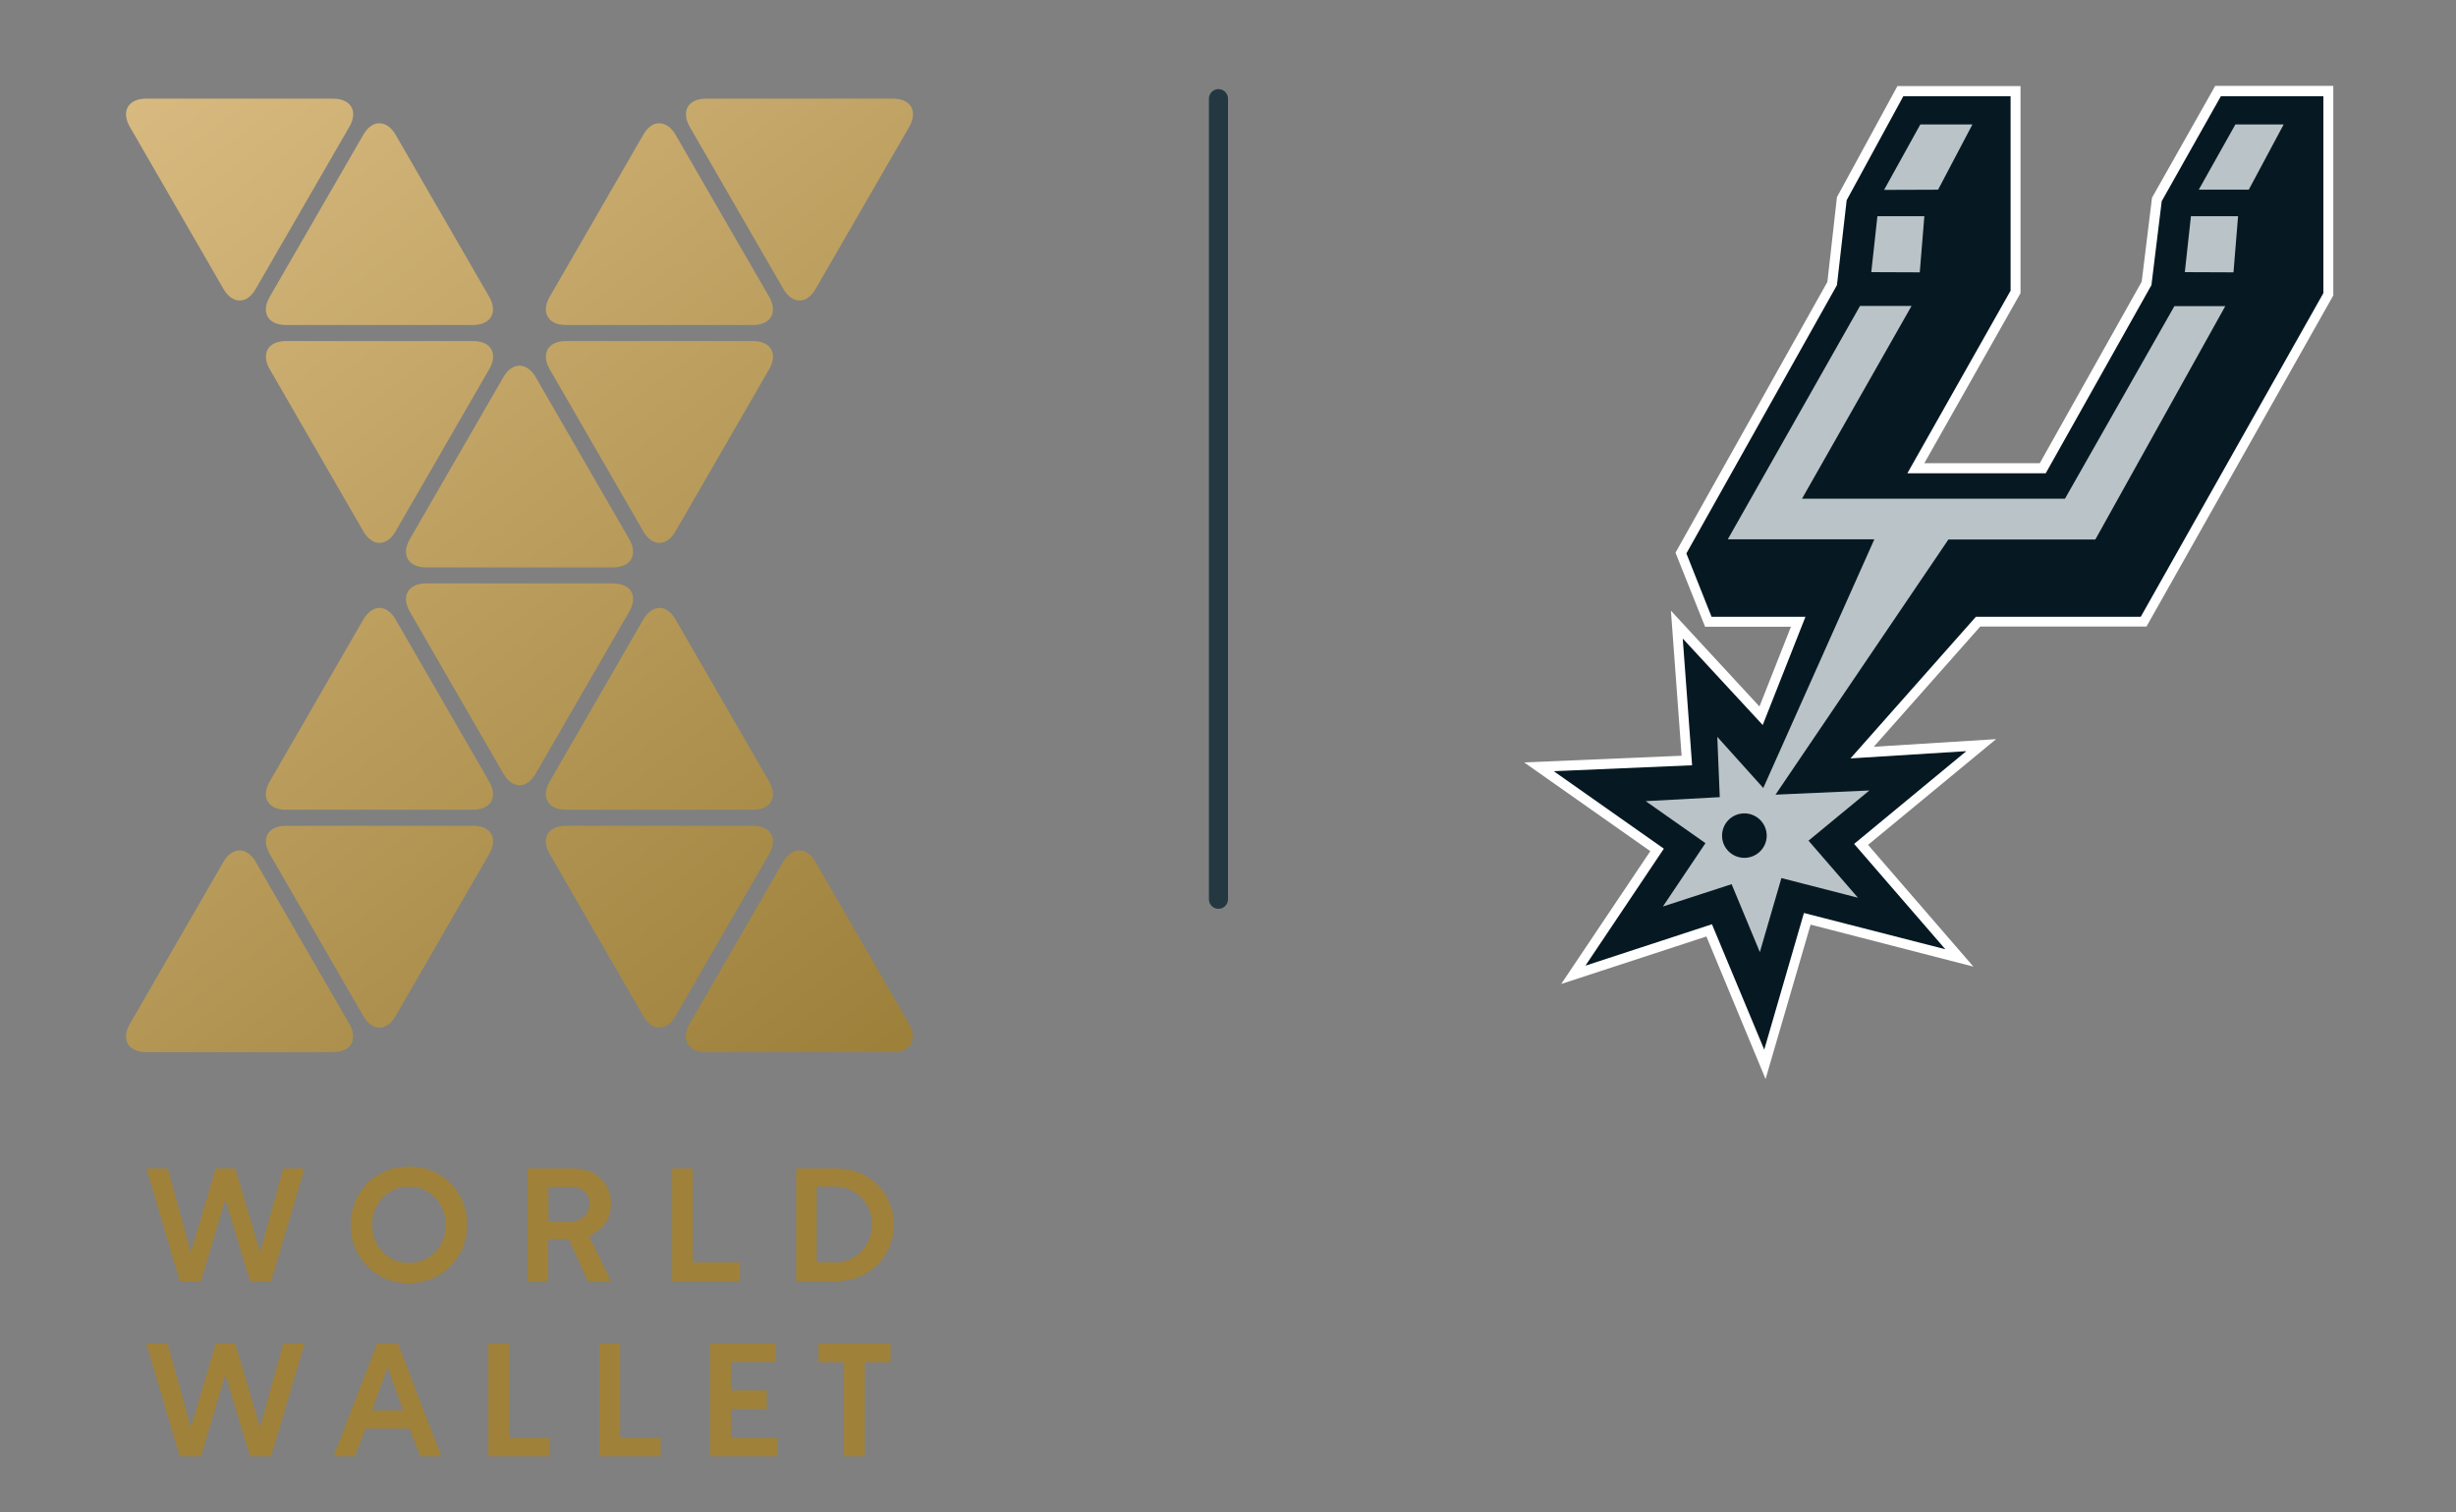 <?xml version="1.0" encoding="UTF-8"?>
<!-- Generator: Adobe Illustrator 27.7.0, SVG Export Plug-In . SVG Version: 6.00 Build 0)  -->
<svg xmlns="http://www.w3.org/2000/svg" xmlns:xlink="http://www.w3.org/1999/xlink" version="1.1" id="Layer_1" x="0px" y="0px" viewBox="0 0 128.7 79.23" style="enable-background:new 0 0 128.7 79.23;" xml:space="preserve">
<rect x="0" y="0" width="128.7" height="79.23" fill="#808080" stroke="none"/>
<style type="text/css">
	
		.st0{clip-path:url(#SVGID_00000155824703991771752420000014689143876649214614_);fill:url(#SVGID_00000064327954436866273080000003866494332602074260_);}
	
		.st1{clip-path:url(#SVGID_00000129926050241576721780000015912078773234877351_);fill:url(#SVGID_00000065054938873861844840000005675904500791275164_);}
	
		.st2{clip-path:url(#SVGID_00000121269999477128814600000011606245748302693541_);fill:url(#SVGID_00000078723439395885286840000015064494084581043094_);}
	
		.st3{clip-path:url(#SVGID_00000132058546388368309350000004833702081003967618_);fill:url(#SVGID_00000037689575168757164810000012921351928676401064_);}
	
		.st4{clip-path:url(#SVGID_00000115477126542630937520000002147432671397319614_);fill:url(#SVGID_00000039841183086856380220000005363017308883979415_);}
	
		.st5{clip-path:url(#SVGID_00000024698065291082686610000015877791633505855109_);fill:url(#SVGID_00000125563513179082769350000002340842596495231407_);}
	
		.st6{clip-path:url(#SVGID_00000075159057570232245950000010194090826869514379_);fill:url(#SVGID_00000092417982982072676760000011704954064304488870_);}
	
		.st7{clip-path:url(#SVGID_00000116954094991176704970000010029519116218708353_);fill:url(#SVGID_00000004545513032984468940000005158650880094642110_);}
	
		.st8{clip-path:url(#SVGID_00000141426759412642033470000013514399171484264330_);fill:url(#SVGID_00000037688389531119345980000009011994340067389593_);}
	
		.st9{clip-path:url(#SVGID_00000077284957202524024870000010042581027020487328_);fill:url(#SVGID_00000053517863227662810600000013716180520513714061_);}
	
		.st10{clip-path:url(#SVGID_00000018916239557429456480000004298821131432485516_);fill:url(#SVGID_00000073714277124454396320000002713656018948924304_);}
	
		.st11{clip-path:url(#SVGID_00000006704134353514458290000012707322346221470132_);fill:url(#SVGID_00000112628171023149575660000005220152665559890096_);}
	
		.st12{clip-path:url(#SVGID_00000044889936558245369020000014732708156170490543_);fill:url(#SVGID_00000000189151116693077570000003075835532661996975_);}
	
		.st13{clip-path:url(#SVGID_00000146485772605105658020000017983359102848457100_);fill:url(#SVGID_00000116218186772559063190000009808057961508290186_);}
	.st14{fill:#9F813A;}
	.st15{fill:none;stroke:#243841;stroke-linecap:round;stroke-linejoin:round;stroke-miterlimit:10;}
	.st16{fill-rule:evenodd;clip-rule:evenodd;fill:#FFFFFF;}
	.st17{fill:#FFFFFF;}
	.st18{fill-rule:evenodd;clip-rule:evenodd;fill:#061922;}
	.st19{fill-rule:evenodd;clip-rule:evenodd;fill:#BAC3C8;}
</style>
<g>
	<defs>
		<path id="SVGID_1_" d="M7.65,5.17c-0.93,0-1.31,0.66-0.85,1.47l4.91,8.5c0.47,0.81,1.23,0.81,1.69,0l4.91-8.5    c0.47-0.81,0.08-1.47-0.85-1.47H7.65z"></path>
	</defs>
	<clipPath id="SVGID_00000140008120344845695470000001661971905505329539_">
		<use xlink:href="#SVGID_1_" style="overflow:visible;"></use>
	</clipPath>
	
		<linearGradient id="SVGID_00000003802052299745740430000016368990123413297051_" gradientUnits="userSpaceOnUse" x1="-241.581" y1="429.029" x2="-240.581" y2="429.029" gradientTransform="matrix(38.822 50.261 50.261 -38.822 -12176.89 28802.223)">
		<stop offset="0" style="stop-color:#D8BA80"></stop>
		<stop offset="1" style="stop-color:#9D803A"></stop>
	</linearGradient>
	
		<polygon style="clip-path:url(#SVGID_00000140008120344845695470000001661971905505329539_);fill:url(#SVGID_00000003802052299745740430000016368990123413297051_);" points="   14.13,-0.85 23.99,11.91 10.99,21.96 1.13,9.19  "></polygon>
</g>
<g>
	<defs>
		<path id="SVGID_00000091699923394399799100000002601299607137458592_" d="M19.04,7.06l-4.91,8.5c-0.47,0.81-0.08,1.47,0.85,1.47    h9.81c0.93,0,1.31-0.66,0.85-1.47l-4.91-8.5c-0.23-0.4-0.54-0.6-0.85-0.6C19.58,6.45,19.28,6.65,19.04,7.06"></path>
	</defs>
	<clipPath id="SVGID_00000066504343272975900440000003869879676469753518_">
		<use xlink:href="#SVGID_00000091699923394399799100000002601299607137458592_" style="overflow:visible;"></use>
	</clipPath>
	
		<linearGradient id="SVGID_00000030489065983310670160000004341487918511325596_" gradientUnits="userSpaceOnUse" x1="-241.581" y1="429.094" x2="-240.581" y2="429.094" gradientTransform="matrix(38.822 50.261 50.261 -38.822 -12176.131 28801.637)">
		<stop offset="0" style="stop-color:#D8BA80"></stop>
		<stop offset="1" style="stop-color:#9D803A"></stop>
	</linearGradient>
	
		<polygon style="clip-path:url(#SVGID_00000066504343272975900440000003869879676469753518_);fill:url(#SVGID_00000030489065983310670160000004341487918511325596_);" points="   21.46,0.43 31.22,13.07 18.32,23.04 8.56,10.4  "></polygon>
</g>
<g>
	<defs>
		<path id="SVGID_00000103962943036205511170000014605689762938687121_" d="M33.71,7.06l-4.91,8.5c-0.46,0.81-0.08,1.47,0.85,1.47    h9.81c0.93,0,1.31-0.66,0.85-1.47l-4.91-8.5c-0.23-0.4-0.54-0.6-0.85-0.6C34.25,6.45,33.94,6.65,33.71,7.06"></path>
	</defs>
	<clipPath id="SVGID_00000000908037025338296010000008384575307832603573_">
		<use xlink:href="#SVGID_00000103962943036205511170000014605689762938687121_" style="overflow:visible;"></use>
	</clipPath>
	
		<linearGradient id="SVGID_00000093146536917027471590000008876460319284603553_" gradientUnits="userSpaceOnUse" x1="-241.581" y1="429.094" x2="-240.581" y2="429.094" gradientTransform="matrix(38.822 50.261 50.261 -38.822 -12166.944 28794.541)">
		<stop offset="0" style="stop-color:#D8BA80"></stop>
		<stop offset="1" style="stop-color:#9D803A"></stop>
	</linearGradient>
	
		<polygon style="clip-path:url(#SVGID_00000000908037025338296010000008384575307832603573_);fill:url(#SVGID_00000093146536917027471590000008876460319284603553_);" points="   36.13,0.43 45.89,13.07 32.99,23.04 23.23,10.4  "></polygon>
</g>
<g>
	<defs>
		<path id="SVGID_00000089545013800698939090000014769330703312628144_" d="M36.99,5.17c-0.93,0-1.31,0.66-0.85,1.47l4.91,8.5    c0.47,0.81,1.23,0.81,1.69,0l4.91-8.5c0.46-0.81,0.08-1.47-0.85-1.47H36.99z"></path>
	</defs>
	<clipPath id="SVGID_00000061437361484935496550000012245510012936192942_">
		<use xlink:href="#SVGID_00000089545013800698939090000014769330703312628144_" style="overflow:visible;"></use>
	</clipPath>
	
		<linearGradient id="SVGID_00000159432774097217352910000015367601349803838080_" gradientUnits="userSpaceOnUse" x1="-241.581" y1="429.029" x2="-240.581" y2="429.029" gradientTransform="matrix(38.822 50.261 50.261 -38.822 -12158.518 28788.031)">
		<stop offset="0" style="stop-color:#D8BA80"></stop>
		<stop offset="1" style="stop-color:#9D803A"></stop>
	</linearGradient>
	
		<polygon style="clip-path:url(#SVGID_00000061437361484935496550000012245510012936192942_);fill:url(#SVGID_00000159432774097217352910000015367601349803838080_);" points="   43.46,-0.85 53.32,11.91 40.32,21.96 30.46,9.19  "></polygon>
</g>
<g>
	<defs>
		<path id="SVGID_00000075854545583234757170000012905679115825214604_" d="M19.04,32.46l-4.91,8.5c-0.47,0.81-0.08,1.47,0.85,1.47    h9.81c0.93,0,1.31-0.66,0.85-1.47l-4.91-8.5c-0.23-0.4-0.54-0.61-0.85-0.61C19.58,31.86,19.28,32.06,19.04,32.46"></path>
	</defs>
	<clipPath id="SVGID_00000031919778004365007990000002550181035994619062_">
		<use xlink:href="#SVGID_00000075854545583234757170000012905679115825214604_" style="overflow:visible;"></use>
	</clipPath>
	
		<linearGradient id="SVGID_00000098210618495966472570000010533829557596288943_" gradientUnits="userSpaceOnUse" x1="-241.581" y1="429.094" x2="-240.581" y2="429.094" gradientTransform="matrix(38.822 50.261 50.261 -38.822 -12188.421 28811.131)">
		<stop offset="0" style="stop-color:#D8BA80"></stop>
		<stop offset="1" style="stop-color:#9D803A"></stop>
	</linearGradient>
	
		<polygon style="clip-path:url(#SVGID_00000031919778004365007990000002550181035994619062_);fill:url(#SVGID_00000098210618495966472570000010533829557596288943_);" points="   21.46,25.84 31.22,38.48 18.32,48.44 8.56,35.81  "></polygon>
</g>
<g>
	<defs>
		<path id="SVGID_00000049943928559576333120000015350334018196131975_" d="M14.98,17.87c-0.93,0-1.31,0.66-0.85,1.47l4.91,8.5    c0.47,0.81,1.23,0.81,1.69,0l4.91-8.5c0.47-0.81,0.09-1.47-0.85-1.47H14.98z"></path>
	</defs>
	<clipPath id="SVGID_00000030448781014688508260000011719073069776458156_">
		<use xlink:href="#SVGID_00000049943928559576333120000015350334018196131975_" style="overflow:visible;"></use>
	</clipPath>
	
		<linearGradient id="SVGID_00000113315405504924247320000007025930621262070706_" gradientUnits="userSpaceOnUse" x1="-241.581" y1="429.029" x2="-240.581" y2="429.029" gradientTransform="matrix(38.822 50.261 50.261 -38.822 -12178.441 28803.422)">
		<stop offset="0" style="stop-color:#D8BA80"></stop>
		<stop offset="1" style="stop-color:#9D803A"></stop>
	</linearGradient>
	
		<polygon style="clip-path:url(#SVGID_00000030448781014688508260000011719073069776458156_);fill:url(#SVGID_00000113315405504924247320000007025930621262070706_);" points="   21.46,11.85 31.32,24.62 18.32,34.66 8.46,21.89  "></polygon>
</g>
<g>
	<defs>
		<path id="SVGID_00000098217297661159299110000014011515461309384106_" d="M11.71,45.16l-4.91,8.5c-0.47,0.81-0.08,1.47,0.85,1.47    h9.81c0.93,0,1.31-0.66,0.85-1.47l-4.91-8.5c-0.23-0.4-0.54-0.6-0.85-0.6C12.25,44.56,11.94,44.76,11.71,45.16"></path>
	</defs>
	<clipPath id="SVGID_00000004533848801371667930000010432745508739913144_">
		<use xlink:href="#SVGID_00000098217297661159299110000014011515461309384106_" style="overflow:visible;"></use>
	</clipPath>
	
		<linearGradient id="SVGID_00000178185867845988641950000015243555099473090721_" gradientUnits="userSpaceOnUse" x1="-241.581" y1="429.094" x2="-240.581" y2="429.094" gradientTransform="matrix(38.822 50.261 50.261 -38.822 -12199.159 28819.424)">
		<stop offset="0" style="stop-color:#D8BA80"></stop>
		<stop offset="1" style="stop-color:#9D803A"></stop>
	</linearGradient>
	
		<polygon style="clip-path:url(#SVGID_00000004533848801371667930000010432745508739913144_);fill:url(#SVGID_00000178185867845988641950000015243555099473090721_);" points="   14.13,38.54 23.89,51.18 10.99,61.15 1.22,48.51  "></polygon>
</g>
<g>
	<defs>
		<path id="SVGID_00000172405276187714810480000016710768670153662896_" d="M14.98,43.27c-0.93,0-1.31,0.66-0.85,1.47l4.91,8.5    c0.47,0.81,1.23,0.81,1.69,0l4.91-8.5c0.47-0.81,0.09-1.47-0.85-1.47H14.98z"></path>
	</defs>
	<clipPath id="SVGID_00000163035767941041051400000005511889273719281313_">
		<use xlink:href="#SVGID_00000172405276187714810480000016710768670153662896_" style="overflow:visible;"></use>
	</clipPath>
	
		<linearGradient id="SVGID_00000003103055397042018440000013010176431768436885_" gradientUnits="userSpaceOnUse" x1="-241.581" y1="429.029" x2="-240.581" y2="429.029" gradientTransform="matrix(38.822 50.261 50.261 -38.822 -12190.731 28812.916)">
		<stop offset="0" style="stop-color:#D8BA80"></stop>
		<stop offset="1" style="stop-color:#9D803A"></stop>
	</linearGradient>
	
		<polygon style="clip-path:url(#SVGID_00000163035767941041051400000005511889273719281313_);fill:url(#SVGID_00000003103055397042018440000013010176431768436885_);" points="   21.46,37.26 31.32,50.02 18.32,60.06 8.46,47.3  "></polygon>
</g>
<g>
	<defs>
		<path id="SVGID_00000116915559185412766460000005937318171478217605_" d="M26.38,19.76l-4.91,8.5c-0.46,0.81-0.08,1.47,0.85,1.47    h9.81c0.93,0,1.31-0.66,0.85-1.47l-4.91-8.5c-0.23-0.4-0.54-0.6-0.85-0.6S26.61,19.36,26.38,19.76"></path>
	</defs>
	<clipPath id="SVGID_00000181059495314549119770000015247092762945079179_">
		<use xlink:href="#SVGID_00000116915559185412766460000005937318171478217605_" style="overflow:visible;"></use>
	</clipPath>
	
		<linearGradient id="SVGID_00000022537362414886762330000003872629451617779365_" gradientUnits="userSpaceOnUse" x1="-241.581" y1="429.094" x2="-240.581" y2="429.094" gradientTransform="matrix(38.822 50.261 50.261 -38.822 -12177.683 28802.836)">
		<stop offset="0" style="stop-color:#D8BA80"></stop>
		<stop offset="1" style="stop-color:#9D803A"></stop>
	</linearGradient>
	
		<polygon style="clip-path:url(#SVGID_00000181059495314549119770000015247092762945079179_);fill:url(#SVGID_00000022537362414886762330000003872629451617779365_);" points="   28.8,13.14 38.56,25.77 25.65,35.74 15.89,23.1  "></polygon>
</g>
<g>
	<defs>
		<path id="SVGID_00000096026474764952366140000007032568164783816093_" d="M33.71,32.46l-4.91,8.5c-0.46,0.81-0.08,1.47,0.85,1.47    h9.81c0.93,0,1.31-0.66,0.85-1.47l-4.91-8.5c-0.23-0.4-0.54-0.61-0.85-0.61C34.25,31.86,33.94,32.06,33.71,32.46"></path>
	</defs>
	<clipPath id="SVGID_00000119836495461978785930000001475399547948894628_">
		<use xlink:href="#SVGID_00000096026474764952366140000007032568164783816093_" style="overflow:visible;"></use>
	</clipPath>
	
		<linearGradient id="SVGID_00000054229537573355134380000009351933697595824770_" gradientUnits="userSpaceOnUse" x1="-241.581" y1="429.094" x2="-240.581" y2="429.094" gradientTransform="matrix(38.822 50.261 50.261 -38.822 -12179.234 28804.035)">
		<stop offset="0" style="stop-color:#D8BA80"></stop>
		<stop offset="1" style="stop-color:#9D803A"></stop>
	</linearGradient>
	
		<polygon style="clip-path:url(#SVGID_00000119836495461978785930000001475399547948894628_);fill:url(#SVGID_00000054229537573355134380000009351933697595824770_);" points="   36.13,25.84 45.89,38.48 32.99,48.44 23.23,35.81  "></polygon>
</g>
<g>
	<defs>
		<path id="SVGID_00000102505004494277783520000001133690448219536570_" d="M29.65,17.87c-0.93,0-1.31,0.66-0.85,1.47l4.91,8.5    c0.46,0.81,1.23,0.81,1.69,0l4.91-8.5c0.47-0.81,0.08-1.47-0.85-1.47H29.65z"></path>
	</defs>
	<clipPath id="SVGID_00000036962839117622740240000007138511802632915094_">
		<use xlink:href="#SVGID_00000102505004494277783520000001133690448219536570_" style="overflow:visible;"></use>
	</clipPath>
	
		<linearGradient id="SVGID_00000114770713018412944360000004783049956813635983_" gradientUnits="userSpaceOnUse" x1="-241.581" y1="429.029" x2="-240.581" y2="429.029" gradientTransform="matrix(38.822 50.261 50.261 -38.822 -12169.255 28796.326)">
		<stop offset="0" style="stop-color:#D8BA80"></stop>
		<stop offset="1" style="stop-color:#9D803A"></stop>
	</linearGradient>
	
		<polygon style="clip-path:url(#SVGID_00000036962839117622740240000007138511802632915094_);fill:url(#SVGID_00000114770713018412944360000004783049956813635983_);" points="   36.13,11.85 45.99,24.62 32.99,34.66 23.13,21.89  "></polygon>
</g>
<g>
	<defs>
		<path id="SVGID_00000013156886309084502590000012248722025773560218_" d="M22.32,30.57c-0.93,0-1.31,0.66-0.85,1.47l4.91,8.5    c0.46,0.81,1.23,0.81,1.69,0l4.91-8.5c0.47-0.81,0.08-1.47-0.85-1.47H22.32z"></path>
	</defs>
	<clipPath id="SVGID_00000164493770719696127270000003113699244870584494_">
		<use xlink:href="#SVGID_00000013156886309084502590000012248722025773560218_" style="overflow:visible;"></use>
	</clipPath>
	
		<linearGradient id="SVGID_00000001663808698696712590000015697726991925096581_" gradientUnits="userSpaceOnUse" x1="-241.581" y1="429.029" x2="-240.581" y2="429.029" gradientTransform="matrix(38.822 50.261 50.261 -38.822 -12179.994 28804.621)">
		<stop offset="0" style="stop-color:#D8BA80"></stop>
		<stop offset="1" style="stop-color:#9D803A"></stop>
	</linearGradient>
	
		<polygon style="clip-path:url(#SVGID_00000164493770719696127270000003113699244870584494_);fill:url(#SVGID_00000001663808698696712590000015697726991925096581_);" points="   28.8,24.55 38.65,37.32 25.65,47.36 15.79,34.6  "></polygon>
</g>
<g>
	<defs>
		<path id="SVGID_00000064320556866181259110000017155731920125369008_" d="M41.04,45.16l-4.91,8.5c-0.46,0.81-0.08,1.47,0.85,1.47    h9.81c0.93,0,1.31-0.66,0.85-1.47l-4.91-8.5c-0.23-0.4-0.54-0.6-0.85-0.6S41.28,44.76,41.04,45.16"></path>
	</defs>
	<clipPath id="SVGID_00000131353815158687876740000013877090409886950573_">
		<use xlink:href="#SVGID_00000064320556866181259110000017155731920125369008_" style="overflow:visible;"></use>
	</clipPath>
	
		<linearGradient id="SVGID_00000055677212233719893460000017798692280592785043_" gradientUnits="userSpaceOnUse" x1="-241.581" y1="429.094" x2="-240.581" y2="429.094" gradientTransform="matrix(38.822 50.261 50.261 -38.822 -12180.786 28805.234)">
		<stop offset="0" style="stop-color:#D8BA80"></stop>
		<stop offset="1" style="stop-color:#9D803A"></stop>
	</linearGradient>
	
		<polygon style="clip-path:url(#SVGID_00000131353815158687876740000013877090409886950573_);fill:url(#SVGID_00000055677212233719893460000017798692280592785043_);" points="   43.46,38.54 53.22,51.18 40.32,61.15 30.56,48.51  "></polygon>
</g>
<g>
	<defs>
		<path id="SVGID_00000039124610242620562990000011969375566407180929_" d="M29.65,43.27c-0.93,0-1.31,0.66-0.85,1.47l4.91,8.5    c0.46,0.81,1.23,0.81,1.69,0l4.91-8.5c0.47-0.81,0.08-1.47-0.85-1.47H29.65z"></path>
	</defs>
	<clipPath id="SVGID_00000081649573276254725830000001044385389324009091_">
		<use xlink:href="#SVGID_00000039124610242620562990000011969375566407180929_" style="overflow:visible;"></use>
	</clipPath>
	
		<linearGradient id="SVGID_00000034076163421779323820000003685924015424819645_" gradientUnits="userSpaceOnUse" x1="-241.581" y1="429.029" x2="-240.581" y2="429.029" gradientTransform="matrix(38.822 50.261 50.261 -38.822 -12181.546 28805.82)">
		<stop offset="0" style="stop-color:#D8BA80"></stop>
		<stop offset="1" style="stop-color:#9D803A"></stop>
	</linearGradient>
	
		<polygon style="clip-path:url(#SVGID_00000081649573276254725830000001044385389324009091_);fill:url(#SVGID_00000034076163421779323820000003685924015424819645_);" points="   36.13,37.26 45.99,50.02 32.99,60.06 23.13,47.3  "></polygon>
</g>
<polygon class="st14" points="10.53,67.13 9.42,67.13 7.67,61.23 8.79,61.23 10,65.61 11.3,61.23 12.33,61.23 13.63,65.61   14.84,61.23 15.96,61.23 14.21,67.13 13.1,67.13 11.81,62.85 "></polygon>
<path class="st14" d="M22.64,61.36c0.37,0.15,0.69,0.37,0.97,0.64c0.27,0.27,0.49,0.6,0.64,0.97c0.15,0.37,0.23,0.77,0.23,1.21  s-0.08,0.83-0.23,1.21c-0.16,0.37-0.37,0.69-0.64,0.97c-0.27,0.27-0.6,0.49-0.97,0.65c-0.37,0.15-0.78,0.23-1.21,0.23  c-0.44,0-0.84-0.08-1.21-0.23c-0.37-0.16-0.7-0.37-0.97-0.65c-0.27-0.27-0.49-0.6-0.64-0.97c-0.16-0.37-0.23-0.77-0.23-1.21  s0.08-0.83,0.23-1.21c0.15-0.37,0.37-0.69,0.64-0.97c0.27-0.28,0.6-0.49,0.97-0.64c0.37-0.16,0.77-0.23,1.21-0.23  C21.87,61.13,22.27,61.2,22.64,61.36 M20.67,62.33c-0.24,0.1-0.44,0.24-0.61,0.42c-0.17,0.18-0.31,0.39-0.41,0.64  c-0.1,0.25-0.15,0.51-0.15,0.79c0,0.28,0.05,0.55,0.15,0.79c0.1,0.25,0.24,0.46,0.41,0.64c0.17,0.18,0.38,0.32,0.61,0.42  c0.23,0.1,0.49,0.15,0.76,0.15c0.27,0,0.52-0.05,0.76-0.15c0.24-0.1,0.44-0.24,0.61-0.42c0.17-0.18,0.31-0.39,0.41-0.64  c0.1-0.25,0.15-0.51,0.15-0.79c0-0.28-0.05-0.55-0.15-0.79c-0.1-0.25-0.24-0.46-0.41-0.64c-0.17-0.18-0.38-0.32-0.61-0.42  c-0.23-0.1-0.49-0.15-0.76-0.15C21.16,62.17,20.91,62.22,20.67,62.33"></path>
<path class="st14" d="M27.65,67.13v-5.9h2.45c0.28,0,0.53,0.05,0.77,0.14c0.23,0.09,0.44,0.22,0.61,0.38  c0.17,0.16,0.31,0.36,0.4,0.58c0.1,0.23,0.14,0.48,0.14,0.76c0,0.2-0.03,0.38-0.08,0.56c-0.06,0.17-0.13,0.33-0.24,0.47  c-0.1,0.14-0.22,0.27-0.37,0.37c-0.14,0.11-0.3,0.2-0.47,0.27l1.16,2.38h-1.21l-1.01-2.21h-1.07v2.21H27.65z M29.94,64  c0.13,0,0.26-0.02,0.37-0.07c0.12-0.04,0.22-0.11,0.3-0.19c0.08-0.08,0.15-0.18,0.2-0.29c0.05-0.12,0.08-0.24,0.08-0.38  c0-0.13-0.02-0.25-0.07-0.36c-0.05-0.11-0.11-0.2-0.2-0.28s-0.19-0.14-0.3-0.18c-0.11-0.04-0.24-0.06-0.37-0.06h-1.21V64H29.94z"></path>
<polygon class="st14" points="35.22,61.23 36.31,61.23 36.31,66.15 38.78,66.15 38.78,67.13 35.22,67.13 "></polygon>
<path class="st14" d="M41.72,61.23h2.12c0.44,0,0.84,0.08,1.2,0.23c0.37,0.15,0.68,0.36,0.95,0.63c0.27,0.27,0.47,0.58,0.62,0.93  c0.15,0.36,0.23,0.74,0.23,1.15c0,0.42-0.08,0.8-0.23,1.16c-0.15,0.36-0.36,0.67-0.62,0.94c-0.27,0.27-0.58,0.47-0.95,0.63  c-0.36,0.15-0.77,0.23-1.2,0.23h-2.12V61.23z M43.74,66.16c0.27,0,0.53-0.05,0.76-0.15c0.24-0.1,0.45-0.24,0.62-0.42  s0.32-0.39,0.42-0.63c0.1-0.24,0.15-0.51,0.15-0.8c0-0.28-0.05-0.54-0.15-0.79c-0.1-0.24-0.24-0.45-0.42-0.63  c-0.17-0.18-0.38-0.32-0.62-0.42c-0.24-0.1-0.49-0.15-0.76-0.15h-0.94v3.97H43.74z"></path>
<polygon class="st14" points="10.53,76.31 9.42,76.31 7.67,70.41 8.79,70.41 10,74.8 11.3,70.41 12.33,70.41 13.63,74.8   14.84,70.41 15.96,70.41 14.21,76.31 13.1,76.31 11.81,72.03 "></polygon>
<path class="st14" d="M19.76,70.41h1.1l2.27,5.9h-1.11l-0.56-1.45h-2.3l-0.56,1.45h-1.12L19.76,70.41z M21.12,73.9l-0.81-2.27  l-0.81,2.27H21.12z"></path>
<polygon class="st14" points="25.59,70.41 26.69,70.41 26.69,75.34 28.81,75.34 28.81,76.31 25.59,76.31 "></polygon>
<polygon class="st14" points="31.4,70.41 32.5,70.41 32.5,75.34 34.62,75.34 34.62,76.31 31.4,76.31 "></polygon>
<polygon class="st14" points="37.21,70.41 40.65,70.41 40.65,71.37 38.3,71.37 38.3,72.86 40.18,72.86 40.18,73.82 38.3,73.82   38.3,75.34 40.74,75.34 40.74,76.31 37.21,76.31 "></polygon>
<polygon class="st14" points="44.23,71.38 42.89,71.38 42.89,70.41 46.67,70.41 46.67,71.38 45.32,71.38 45.32,76.31 44.23,76.31   "></polygon>
<line class="st15" x1="63.85" y1="5.17" x2="63.85" y2="47.12"></line>
<polygon class="st16" points="116.38,5.04 113.28,10.54 112.74,14.94 107.2,24.8 99.95,24.8 105.36,15.23 105.36,5.04 99.74,5.04   96.77,10.49 96.26,14.94 88.37,29 89.69,32.32 94.61,32.32 92.37,37.99 88.18,33.46 88.67,40.1 81.42,40.41 87.19,44.47 83.08,50.6   89.71,48.43 92.45,55 94.53,47.84 101.94,49.74 97.16,44.22 103.04,39.36 96.97,39.74 103.54,32.32 112.18,32.32 121.75,15.36   121.75,5.04 "></polygon>
<path class="st17" d="M89.42,49.07l-7.61,2.49l4.67-6.96l-6.61-4.65l8.25-0.35l-0.56-7.6l4.64,5.02l1.65-4.18h-4.5l-1.55-3.88  l7.96-14.19l0.5-4.44l3.17-5.82h6.45v10.85l-5.04,8.91h6.05l5.34-9.51l0.54-4.4l3.16-5.59l0.15-0.27h6.19v10.98l-9.79,17.35h-8.71  l-5.58,6.3l6.41-0.4l-6.71,5.54l5.52,6.38l-8.53-2.2l-2.36,8.09L89.42,49.07z M116.38,5.56V5.04V5.56z"></path>
<polygon class="st18" points="116.38,5.04 113.28,10.54 112.74,14.94 107.2,24.8 99.95,24.8 105.36,15.23 105.36,5.04 99.74,5.04   96.77,10.49 96.26,14.94 88.37,29 89.69,32.32 94.61,32.32 92.37,37.99 88.18,33.46 88.67,40.1 81.42,40.41 87.19,44.47 83.08,50.6   89.71,48.43 92.45,55 94.53,47.84 101.94,49.74 97.16,44.22 103.04,39.36 96.97,39.74 103.54,32.32 112.18,32.32 121.75,15.36   121.75,5.04 "></polygon>
<polygon class="st19" points="115.22,9.94 117.84,9.94 119.67,6.52 117.14,6.52 "></polygon>
<polygon class="st19" points="98.73,9.95 101.56,9.94 103.36,6.52 100.63,6.52 "></polygon>
<polygon class="st19" points="98.06,14.26 100.6,14.27 100.84,11.33 98.38,11.33 "></polygon>
<polygon class="st19" points="114.49,14.26 117.04,14.27 117.28,11.33 114.81,11.33 "></polygon>
<path class="st19" d="M113.95,16.03l-5.74,10.1H94.43l5.74-10.1h-2.7l-6.93,12.23h7.68L92.4,41.29l-2.41-2.68l0.13,3.16l-3.88,0.21  l3.13,2.2l-2.23,3.32l3.6-1.17l1.48,3.56l1.13-3.88l4.01,1.03l-2.59-2.99l3.19-2.63l-4.92,0.22l9.06-13.37h7.7l6.81-12.23H113.95z   M91.41,44.95c-0.65,0-1.17-0.52-1.17-1.16c0-0.65,0.52-1.17,1.17-1.17c0.64,0,1.17,0.52,1.17,1.17  C92.58,44.43,92.05,44.95,91.41,44.95"></path>
</svg>
